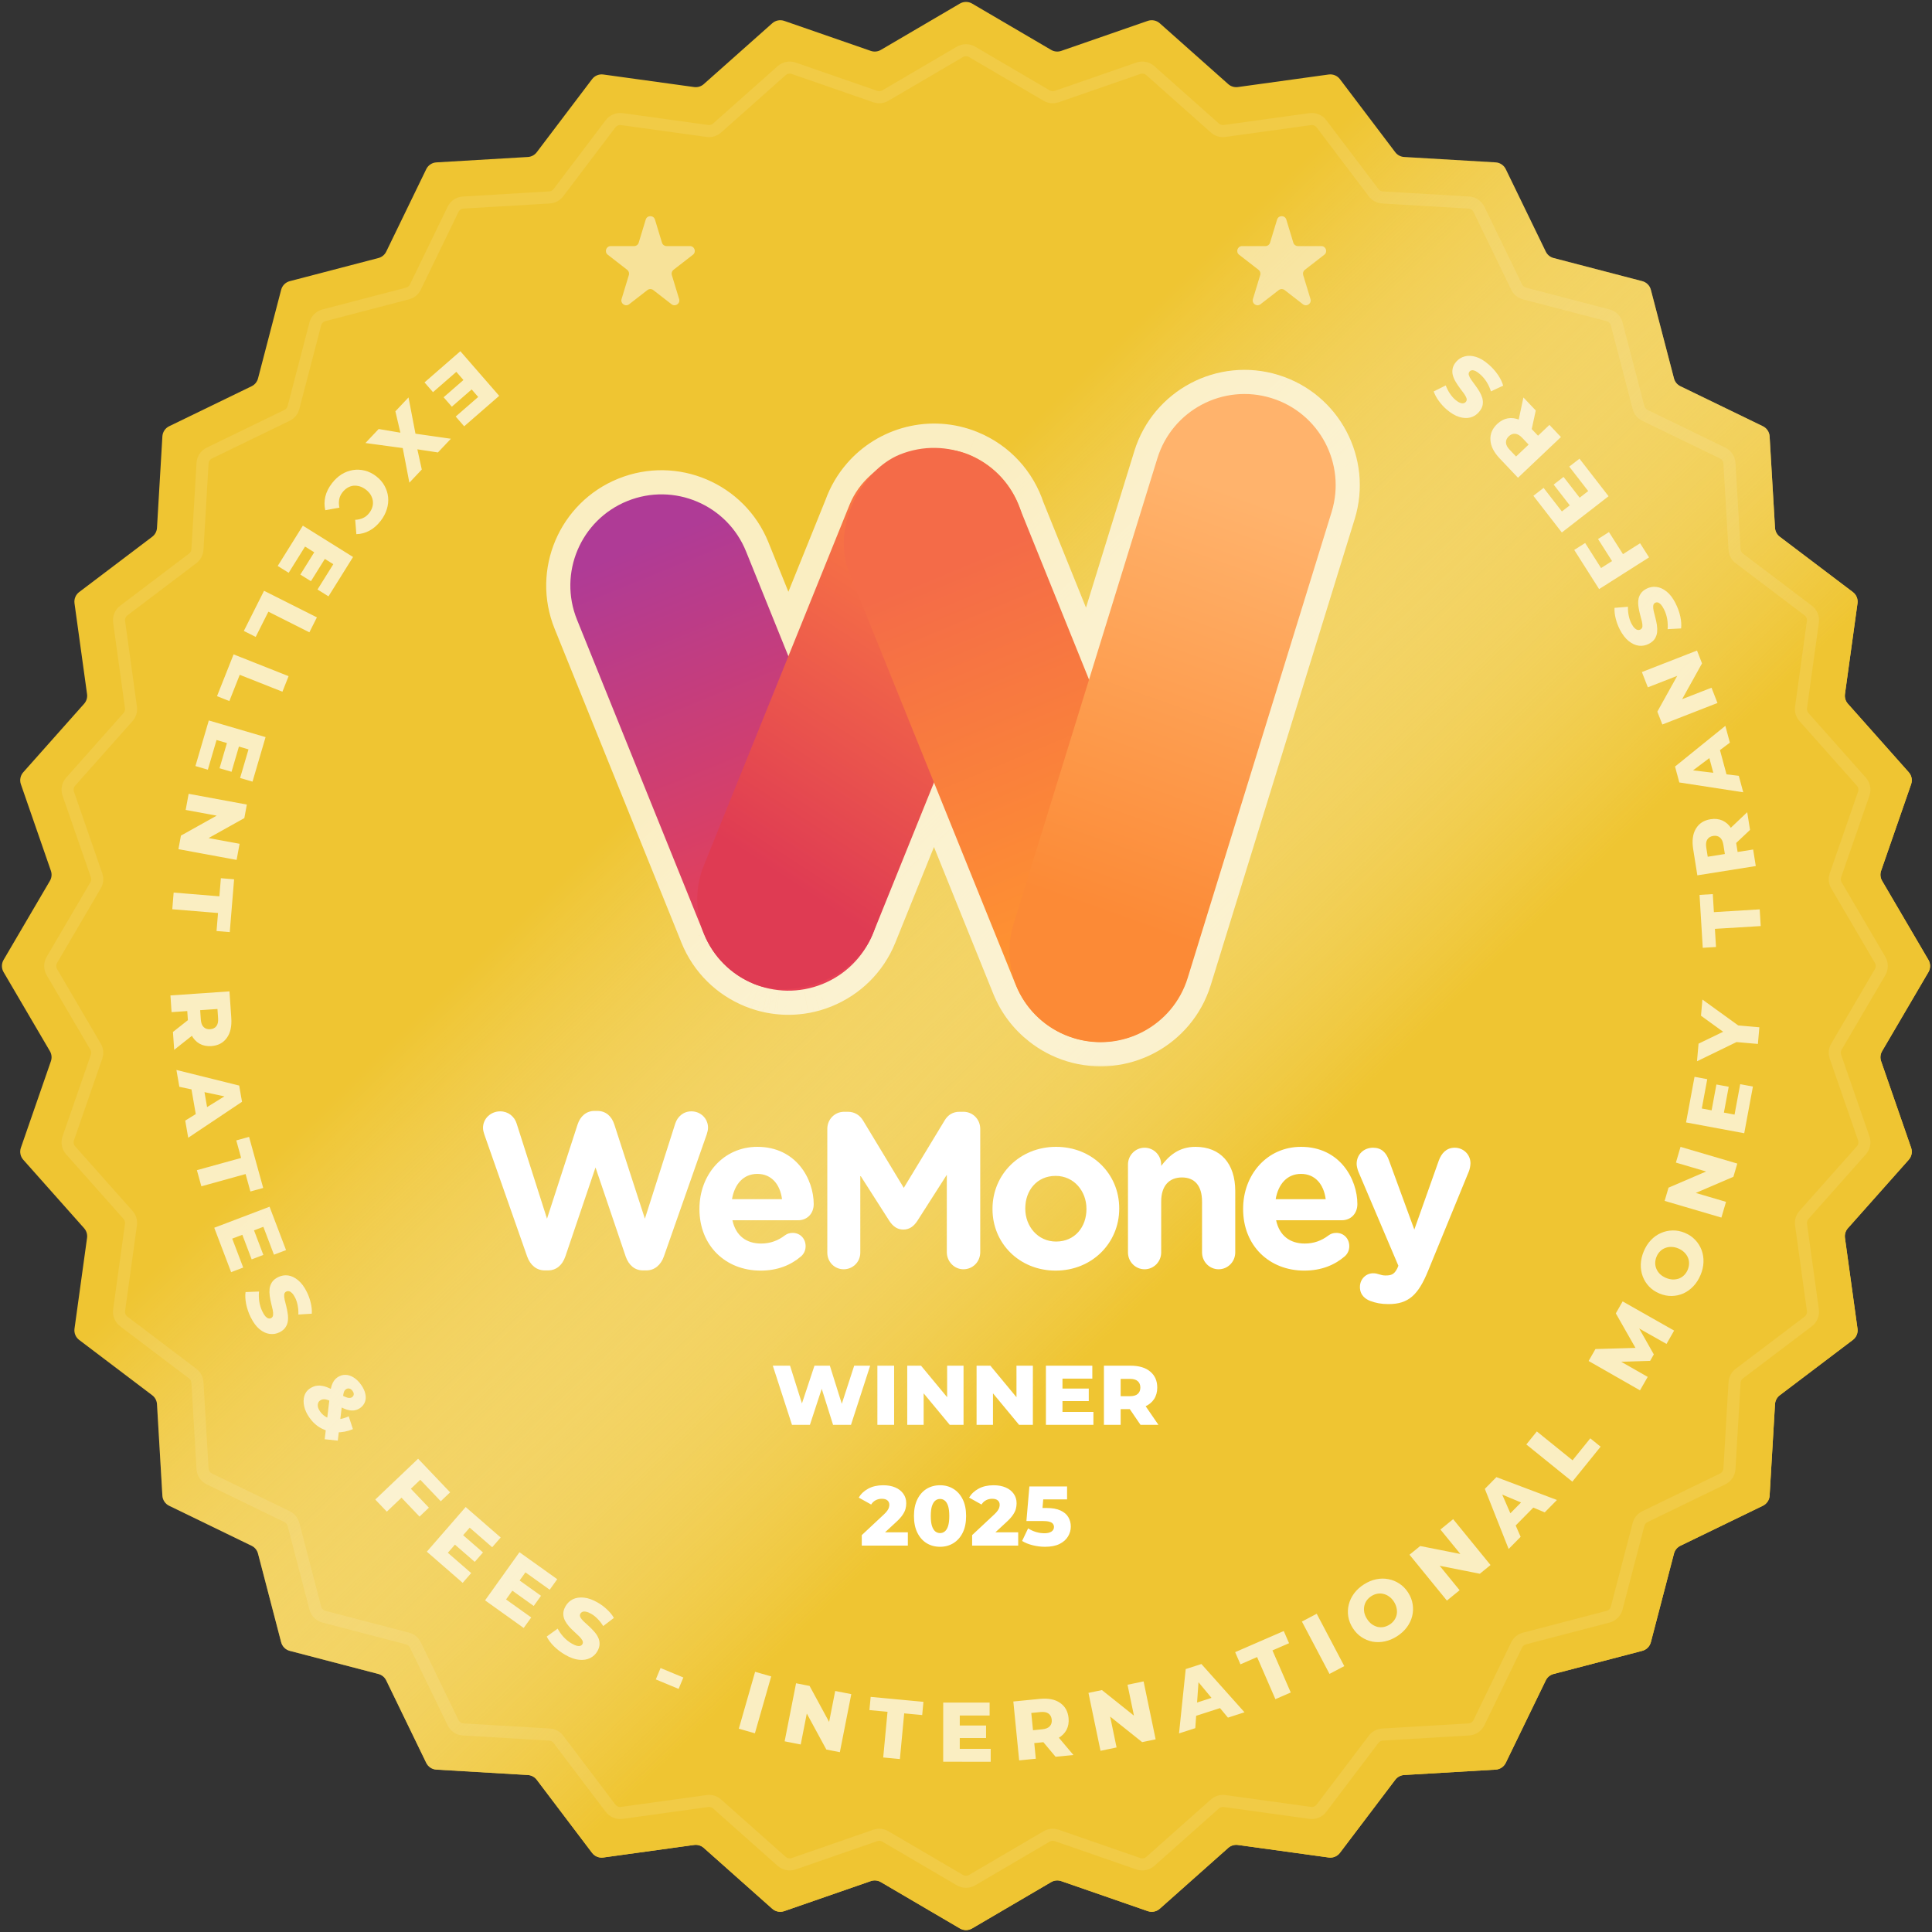 <?xml version="1.0" encoding="UTF-8" standalone="no"?>
<svg
   width="160"
   height="160"
   viewBox="0 0 160 160"
   fill="none"
   version="1.1"
   id="svg26"
   xmlns="http://www.w3.org/2000/svg"
   xmlns:svg="http://www.w3.org/2000/svg">
  <rect x="0" y="0" width="160" height="160" fill="#333333" stroke="none"/>
  <!-- Outer Star -->
  <path
     id="outerstar"
     d="M79.494 0.296C79.807 0.113 80.193 0.113 80.506 0.296L87.052 4.133C87.304 4.281 87.609 4.311 87.885 4.215L95.053 1.729C95.395 1.611 95.775 1.686 96.045 1.926L101.717 6.966C101.936 7.161 102.229 7.249 102.518 7.209L110.034 6.17C110.393 6.12 110.75 6.268 110.968 6.557L115.548 12.606C115.724 12.84 115.994 12.984 116.286 13.001L123.861 13.448C124.222 13.469 124.543 13.684 124.701 14.01L128.013 20.836C128.14 21.1 128.377 21.294 128.66 21.368L136.001 23.284C136.352 23.375 136.625 23.648 136.717 23.999L138.632 31.34C138.706 31.623 138.9 31.86 139.164 31.987L145.99 35.299C146.316 35.457 146.531 35.778 146.552 36.139L146.999 43.714C147.016 44.006 147.16 44.276 147.394 44.452L153.443 49.032C153.732 49.25 153.88 49.607 153.83 49.966L152.791 57.482C152.751 57.772 152.839 58.064 153.034 58.283L158.074 63.955C158.314 64.225 158.389 64.605 158.271 64.947L155.785 72.115C155.689 72.391 155.719 72.696 155.867 72.948L159.704 79.494C159.887 79.807 159.887 80.193 159.704 80.506L155.867 87.052C155.719 87.304 155.689 87.609 155.785 87.885L158.271 95.053C158.389 95.395 158.314 95.775 158.074 96.045L153.034 101.717C152.839 101.936 152.751 102.229 152.791 102.518L153.83 110.034C153.88 110.393 153.732 110.75 153.443 110.968L147.394 115.548C147.16 115.724 147.016 115.994 146.999 116.286L146.552 123.861C146.531 124.222 146.316 124.543 145.99 124.701L139.164 128.013C138.9 128.14 138.706 128.377 138.632 128.66L136.717 136.001C136.625 136.352 136.352 136.625 136.001 136.717L128.66 138.632C128.377 138.706 128.14 138.9 128.013 139.164L124.701 145.99C124.543 146.316 124.222 146.531 123.861 146.552L116.286 146.999C115.994 147.016 115.724 147.16 115.548 147.394L110.968 153.443C110.75 153.732 110.393 153.88 110.034 153.83L102.518 152.791C102.229 152.751 101.936 152.839 101.717 153.034L96.045 158.074C95.775 158.314 95.395 158.389 95.053 158.271L87.885 155.785C87.609 155.689 87.304 155.719 87.052 155.867L80.506 159.704C80.193 159.887 79.807 159.887 79.494 159.704L72.948 155.867C72.696 155.719 72.391 155.689 72.115 155.785L64.947 158.271C64.605 158.389 64.225 158.314 63.955 158.074L58.283 153.034C58.064 152.839 57.772 152.751 57.482 152.791L49.966 153.83C49.607 153.88 49.25 153.732 49.032 153.443L44.452 147.394C44.276 147.16 44.006 147.016 43.714 146.999L36.139 146.552C35.778 146.531 35.457 146.316 35.299 145.99L31.987 139.164C31.86 138.9 31.623 138.706 31.34 138.632L23.999 136.717C23.648 136.625 23.375 136.352 23.284 136.001L21.368 128.66C21.294 128.377 21.1 128.14 20.836 128.013L14.01 124.701C13.684 124.543 13.469 124.222 13.448 123.861L13.001 116.286C12.984 115.994 12.84 115.724 12.606 115.548L6.557 110.968C6.268 110.75 6.12 110.393 6.17 110.034L7.209 102.518C7.249 102.229 7.161 101.936 6.966 101.717L1.926 96.045C1.686 95.775 1.611 95.395 1.729 95.053L4.215 87.885C4.311 87.609 4.281 87.304 4.133 87.052L0.296 80.506C0.113 80.193 0.113 79.807 0.296 79.494L4.133 72.948C4.281 72.696 4.311 72.391 4.215 72.115L1.729 64.947C1.611 64.605 1.686 64.225 1.926 63.955L6.966 58.283C7.161 58.064 7.249 57.772 7.209 57.482L6.17 49.966C6.12 49.607 6.268 49.25 6.557 49.032L12.606 44.452C12.84 44.276 12.984 44.006 13.001 43.714L13.448 36.139C13.469 35.778 13.684 35.457 14.01 35.299L20.836 31.987C21.1 31.86 21.294 31.623 21.368 31.34L23.284 23.999C23.375 23.648 23.648 23.375 23.999 23.284L31.34 21.368C31.623 21.294 31.86 21.1 31.987 20.836L35.299 14.01C35.457 13.684 35.778 13.469 36.139 13.448L43.714 13.001C44.006 12.984 44.276 12.84 44.452 12.606L49.032 6.557C49.25 6.268 49.607 6.12 49.966 6.17L57.482 7.209C57.772 7.249 58.064 7.161 58.283 6.966L63.955 1.926C64.225 1.686 64.605 1.611 64.947 1.729L72.115 4.215C72.391 4.311 72.696 4.281 72.948 4.133L79.494 0.296Z"
     fill="#EFC532" />
  <!-- Star Shimmer -->
  <path
     id="shimmerstar"
     d="M79.494 0.296C79.807 0.113 80.193 0.113 80.506 0.296L87.052 4.133C87.304 4.281 87.609 4.311 87.885 4.215L95.053 1.729C95.395 1.611 95.775 1.686 96.045 1.926L101.717 6.966C101.936 7.161 102.229 7.249 102.518 7.209L110.034 6.17C110.393 6.12 110.75 6.268 110.968 6.557L115.548 12.606C115.724 12.84 115.994 12.984 116.286 13.001L123.861 13.448C124.222 13.469 124.543 13.684 124.701 14.01L128.013 20.836C128.14 21.1 128.377 21.294 128.66 21.368L136.001 23.284C136.352 23.375 136.625 23.648 136.717 23.999L138.632 31.34C138.706 31.623 138.9 31.86 139.164 31.987L145.99 35.299C146.316 35.457 146.531 35.778 146.552 36.139L146.999 43.714C147.016 44.006 147.16 44.276 147.394 44.452L153.443 49.032C153.732 49.25 153.88 49.607 153.83 49.966L152.791 57.482C152.751 57.772 152.839 58.064 153.034 58.283L158.074 63.955C158.314 64.225 158.389 64.605 158.271 64.947L155.785 72.115C155.689 72.391 155.719 72.696 155.867 72.948L159.704 79.494C159.887 79.807 159.887 80.193 159.704 80.506L155.867 87.052C155.719 87.304 155.689 87.609 155.785 87.885L158.271 95.053C158.389 95.395 158.314 95.775 158.074 96.045L153.034 101.717C152.839 101.936 152.751 102.229 152.791 102.518L153.83 110.034C153.88 110.393 153.732 110.75 153.443 110.968L147.394 115.548C147.16 115.724 147.016 115.994 146.999 116.286L146.552 123.861C146.531 124.222 146.316 124.543 145.99 124.701L139.164 128.013C138.9 128.14 138.706 128.377 138.632 128.66L136.717 136.001C136.625 136.352 136.352 136.625 136.001 136.717L128.66 138.632C128.377 138.706 128.14 138.9 128.013 139.164L124.701 145.99C124.543 146.316 124.222 146.531 123.861 146.552L116.286 146.999C115.994 147.016 115.724 147.16 115.548 147.394L110.968 153.443C110.75 153.732 110.393 153.88 110.034 153.83L102.518 152.791C102.229 152.751 101.936 152.839 101.717 153.034L96.045 158.074C95.775 158.314 95.395 158.389 95.053 158.271L87.885 155.785C87.609 155.689 87.304 155.719 87.052 155.867L80.506 159.704C80.193 159.887 79.807 159.887 79.494 159.704L72.948 155.867C72.696 155.719 72.391 155.689 72.115 155.785L64.947 158.271C64.605 158.389 64.225 158.314 63.955 158.074L58.283 153.034C58.064 152.839 57.772 152.751 57.482 152.791L49.966 153.83C49.607 153.88 49.25 153.732 49.032 153.443L44.452 147.394C44.276 147.16 44.006 147.016 43.714 146.999L36.139 146.552C35.778 146.531 35.457 146.316 35.299 145.99L31.987 139.164C31.86 138.9 31.623 138.706 31.34 138.632L23.999 136.717C23.648 136.625 23.375 136.352 23.284 136.001L21.368 128.66C21.294 128.377 21.1 128.14 20.836 128.013L14.01 124.701C13.684 124.543 13.469 124.222 13.448 123.861L13.001 116.286C12.984 115.994 12.84 115.724 12.606 115.548L6.557 110.968C6.268 110.75 6.12 110.393 6.17 110.034L7.209 102.518C7.249 102.229 7.161 101.936 6.966 101.717L1.926 96.045C1.686 95.775 1.611 95.395 1.729 95.053L4.215 87.885C4.311 87.609 4.281 87.304 4.133 87.052L0.296 80.506C0.113 80.193 0.113 79.807 0.296 79.494L4.133 72.948C4.281 72.696 4.311 72.391 4.215 72.115L1.729 64.947C1.611 64.605 1.686 64.225 1.926 63.955L6.966 58.283C7.161 58.064 7.249 57.772 7.209 57.482L6.17 49.966C6.12 49.607 6.268 49.25 6.557 49.032L12.606 44.452C12.84 44.276 12.984 44.006 13.001 43.714L13.448 36.139C13.469 35.778 13.684 35.457 14.01 35.299L20.836 31.987C21.1 31.86 21.294 31.623 21.368 31.34L23.284 23.999C23.375 23.648 23.648 23.375 23.999 23.284L31.34 21.368C31.623 21.294 31.86 21.1 31.987 20.836L35.299 14.01C35.457 13.684 35.778 13.469 36.139 13.448L43.714 13.001C44.006 12.984 44.276 12.84 44.452 12.606L49.032 6.557C49.25 6.268 49.607 6.12 49.966 6.17L57.482 7.209C57.772 7.249 58.064 7.161 58.283 6.966L63.955 1.926C64.225 1.686 64.605 1.611 64.947 1.729L72.115 4.215C72.391 4.311 72.696 4.281 72.948 4.133L79.494 0.296Z"
     fill="url(#shimmer_winner)" />
  <!-- WeMoney W Logo -->
  <g
     id="logo"
     transform="translate(0,4)">
    <g
       opacity="0.7"
       id="g3">
      <mask
         id="path-3-outside-1_1515_74"
         maskUnits="userSpaceOnUse"
         x="44.233"
         y="25.629"
         width="69"
         height="59"
         fill="black">
        <rect
           fill="white"
           x="44.233"
           y="25.629"
           width="69"
           height="59"
           id="rect1" />
        <path
           d="M95.851 33.952C97.081 29.969 101.308 27.736 105.291 28.967C109.275 30.197 111.507 34.424 110.277 38.408L98.362 76.987C97.131 80.971 92.904 83.203 88.92 81.972C88 81.688 87.175 81.242 86.463 80.678C85.455 79.89 84.633 78.837 84.119 77.565L77.348 60.806L72.293 73.32C71.496 75.293 69.959 76.742 68.132 77.484C68.127 77.486 68.122 77.49 68.116 77.492C68.108 77.495 68.099 77.498 68.091 77.501C67.984 77.544 67.876 77.584 67.767 77.622C67.755 77.626 67.743 77.63 67.732 77.635C67.635 77.668 67.537 77.698 67.439 77.727C67.401 77.739 67.363 77.75 67.325 77.76C67.245 77.783 67.163 77.804 67.081 77.824C67.043 77.833 67.006 77.843 66.968 77.851C66.888 77.87 66.809 77.886 66.729 77.902C66.681 77.911 66.634 77.92 66.587 77.928C66.519 77.941 66.45 77.952 66.381 77.962C66.323 77.97 66.265 77.978 66.207 77.985C66.153 77.992 66.099 77.997 66.045 78.003C65.972 78.01 65.899 78.017 65.826 78.022C65.769 78.026 65.712 78.029 65.654 78.032C65.6 78.035 65.546 78.037 65.491 78.039C65.424 78.041 65.357 78.041 65.29 78.041C65.223 78.041 65.156 78.041 65.089 78.039C65.035 78.037 64.98 78.035 64.926 78.032C64.869 78.029 64.811 78.026 64.754 78.022C64.681 78.017 64.608 78.01 64.535 78.003C64.481 77.997 64.427 77.992 64.373 77.985C64.315 77.978 64.257 77.97 64.199 77.962C64.13 77.952 64.062 77.941 63.993 77.928C63.946 77.92 63.899 77.911 63.852 77.902C63.772 77.886 63.692 77.87 63.612 77.851C63.575 77.843 63.537 77.833 63.499 77.824C63.417 77.804 63.336 77.783 63.255 77.76C63.217 77.75 63.18 77.739 63.142 77.727C63.046 77.699 62.951 77.669 62.857 77.636C62.84 77.631 62.824 77.626 62.808 77.62C62.703 77.584 62.6 77.545 62.497 77.504C62.487 77.499 62.476 77.496 62.465 77.492C62.458 77.489 62.451 77.486 62.445 77.483C60.62 76.741 59.086 75.291 58.289 73.32L47.784 47.321C46.222 43.455 48.09 39.055 51.956 37.493C55.822 35.931 60.222 37.799 61.784 41.665L65.29 50.343L70.244 38.082C70.559 37.211 71.032 36.4 71.645 35.693C73.698 33.315 77.111 32.386 80.187 33.629C82.335 34.497 83.865 36.242 84.533 38.285L90.189 52.282L95.851 33.952Z"
           id="path1" />
      </mask>
      <path
         d="M95.851,33.953 l-5.662 18.328-5.658-14.006c-.67-2.038-2.199-3.78-4.344-4.646-3.076-1.242-6.488-.314-8.542 2.064-.617.712-1.094 1.531-1.408 2.41l-4.946 12.241-3.506-8.68c-1.562-3.866-5.962-5.734-9.828-4.172-3.866 1.562-5.734 5.962-4.172 9.828l10.505 25.999c.693 1.716 1.947 3.037 3.464 3.84.014.007.029.015.043.022.097.051.194.099.293.145.02.009.04.018.059.027.097.044.196.086.295.127.007.003.014.007.021.01.011.004.023.008.034.013.096.038.193.075.291.109.03.011.061.021.091.031.088.03.177.058.267.084.03.009.061.018.091.026.093.026.186.05.28.073.028.007.057.014.085.021.081.019.163.036.245.052.05.01.099.02.148.028.068.012.135.022.203.032.057.008.114.016.171.023.062.008.123.015.185.021.059.006.118.011.177.016.064.005.128.009.192.012.061.003.122.005.184.007.06.002.12.002.181.002.061 0 .121-.001.182-.002.061-.001.122-.004.183-.007.064-.003.127-.007.19-.012.061-.005.123-.011.185-.017.059-.006.119-.012.178-.02.058-.007.116-.015.174-.023.069-.01.138-.021.206-.033.048-.008.096-.017.144-.026.081-.016.161-.033.241-.052.032-.007.063-.015.095-.022.093-.022.185-.046.276-.072.03-.009.06-.017.091-.026.089-.026.178-.054.267-.084.03-.01.061-.021.091-.031.098-.034.195-.071.291-.109.011-.005.024-.008.035-.013.007-.003.013-.007.021-.01.099-.04.198-.082.295-.127.02-.009.039-.018.059-.027 1.668-.78 3.058-2.166 3.802-4.008l5.055-12.513 6.771 16.759c.509 1.259 1.32 2.304 2.314 3.09.719.575 1.554 1.028 2.486 1.317 3.984 1.23 8.211-1.002 9.441-4.985l11.916-38.579c1.23-3.983-1.002-8.21-4.985-9.44-3.984-1.23-8.211 1.002-9.441 4.985z"
         fill="url(#logo_paint_1)"
         id="path2" />
      <path
         d="M90.189 52.282l-1.911-.59 5.662-18.33 1.911.59 1.911.59-5.662 18.33-1.911-.59zm-5.655-13.997 1.854-.749 5.655 13.997-1.854.749-1.854.749-5.655-13.997 1.854-.749zm-4.347-4.656.749-1.854c2.72 1.099 4.655 3.311 5.498 5.889l-1.901.622-1.901.622c-.493-1.507-1.617-2.786-3.195-3.424l.749-1.854zm-8.542 2.064-1.514-1.307c2.596-3.006 6.911-4.185 10.805-2.612l-.749 1.854-.749 1.854c-2.257-.912-4.767-.233-6.279 1.517l-1.514-1.307zm-1.4 2.389-1.881-.679c.397-1.1.996-2.126 1.77-3.019l1.511 1.31 1.511 1.31c-.45.519-.799 1.116-1.03 1.758l-1.881-.679zm-4.954 12.262-1.854-.749 4.954-12.262 1.854.749 1.854.749-4.954 12.262-1.854-.749zm-3.506-8.679 1.854-.749 3.506 8.679-1.854.749-1.854.749-3.506-8.679 1.854-.749zm-9.828-4.172-.749-1.854c4.89-1.976 10.456.387 12.432 5.277l-1.854.749-1.854.749c-1.148-2.842-4.383-4.215-7.224-3.067l-.749-1.854zm-4.172 9.828-1.854.749c-1.976-4.89.387-10.456 5.277-12.432l.749 1.854.749 1.854c-2.842 1.148-4.215 4.383-3.067 7.225l-1.854.749zm10.505 25.999-1.854.749-10.505-25.999 1.854-.749 1.854-.749 10.505 25.999-1.854.749zm4.155 4.163-.754 1.853c-2.304-.938-4.248-2.773-5.256-5.266l1.854-.749 1.854-.749c.585 1.448 1.709 2.512 3.055 3.06l-.754 1.853zm.021.009-.749 1.854c-.02-.008-.036-.015-.047-.02-.005-.002-.01-.004-.013-.006-.003-.001-.006-.003-.006-.003-.001-.001-.001-0.0 0 0 .001 0.0.003.002.007.003.006.003.018.008.034.014l.754-1.852.754-1.852c.019.008.035.014.044.018.005.002.009.004.012.005.003.001.005.002.005.002.001 0 0 0-.001-.001-.001-.001-.004-.002-.008-.003-.007-.003-.02-.009-.037-.015l-.749 1.854zm.032.012-.741 1.858c.027.011.048.018.059.022.006.002.01.004.012.004.002.001.003.001.001 0-.001-0-.006-.002-.011-.004-.005-.002-.013-.005-.023-.008-.018-.007-.046-.017-.079-.03l.749-1.854.749-1.854c-.028-.011-.05-.02-.063-.024-.007-.002-.012-.004-.014-.005-.003-.001-.004-.002-.003-.001 0.0 0.0.004.002.009.003.005.002.012.004.02.007.017.006.043.016.075.028l-.741 1.858zm.31.116-.658 1.889c-.135-.047-.266-.097-.392-.147l.74-1.858.74-1.858c.079.032.155.06.229.086l-.658 1.889zm.049.017-.647 1.892c-.003-.001-.004-.001-.016-.005-.009-.003-.026-.009-.045-.016l.66-1.888.66-1.888c-.003-.001-.004-.001.003.001.002.001.003.001.005.002.002.001.005.002.007.002.005.002.012.004.02.007l-.647 1.892zm.285.091-.57 1.917c-.119-.035-.239-.074-.36-.115l.645-1.893.645-1.893c.068.023.138.045.21.067l-.57 1.917zm.113.033-.542 1.925c-.056-.016-.109-.032-.143-.042l.572-1.916.572-1.916c.041.012.063.019.083.025l-.542 1.925zm.244.064-.476 1.943c-.093-.023-.198-.049-.309-.08l.54-1.926.54-1.926c.051.014.109.029.18.046l-.476 1.943zm.113.027-.448 1.949c-.057-.013-.113-.027-.143-.035l.478-1.942.478-1.942c.045.011.064.016.083.02l-.448 1.949zm.239.051-.383 1.963c-.103-.02-.204-.042-.302-.064l.446-1.95.446-1.95c.06.014.119.026.176.037l-.383 1.963zm.142.026-.346 1.97c-.062-.011-.122-.022-.179-.033l.384-1.963.384-1.963c.037.007.071.014.104.019l-.346 1.97zm.206.033-.29 1.979c-.088-.013-.175-.027-.261-.042l.345-1.97.345-1.97c.051.009.102.017.151.024l-.29 1.979zm.174.023-.245 1.985c-.072-.009-.145-.019-.22-.03l.291-1.979.291-1.979c.041.006.083.012.128.017l-.245 1.985zm.162.018-.201 1.99c-.051-.005-.126-.013-.205-.022l.244-1.985.244-1.985c.029.004.061.007.119.013l-.201 1.99zm.219.02-.143 1.995c-.102-.007-.197-.016-.277-.025l.202-1.99.202-1.99c.066.007.116.011.16.015l-.143 1.995zm.172.01-.097 1.998c-.056-.003-.135-.007-.218-.013l.143-1.995.143-1.995c.032.002.068.004.126.007l-.097 1.998zm.163.007-.054 1.999c-.081-.002-.159-.006-.207-.008l.097-1.998.097-1.998c.061.003.091.004.119.005l-.054 1.999zm.201.002-0 2c-.067 0-.158-0-.255-.003l.054-1.999.054-1.999c.037.001.08.001.147.001l-0 2zm.201-.002.054 1.999c-.097.003-.188.003-.255.003l0-2v-2c.067 0 .11-0.0.147-.001l.054 1.999zm.163-.007.097 1.998c-.047.002-.126.006-.207.008l-.053-1.999-.053-1.999c.028-.001.058-.002.119-.005l.097 1.998zm.172-.01.143 1.995c-.083.006-.161.01-.218.013l-.097-1.998-.097-1.998c.058-.003.094-.005.126-.007l.143 1.995zm.219-.02.201 1.99c-.079.008-.175.017-.277.025l-.143-1.995-.143-1.995c.044-.003.094-.008.16-.015l.201 1.99zm.162-.018.244 1.985c-.079.01-.154.017-.205.022l-.201-1.99-.201-1.99c.057-.006.09-.009.119-.013l.244 1.985zm.174-.023.291 1.979c-.075.011-.148.021-.22.03l-.245-1.985-.245-1.985c.044-.005.086-.011.128-.017l.291 1.979zm.206-.033.345 1.97c-.085.015-.172.029-.261.042l-.29-1.979-.29-1.979c.049-.007.1-.015.151-.024l.345 1.97zm.142-.026.384 1.963c-.057.011-.117.022-.179.033l-.346-1.97-.346-1.97c.032-.006.067-.012.104-.019l.384 1.963zm.239-.051.446 1.95c-.098.022-.199.044-.303.064l-.382-1.963-.382-1.963c.056-.011.115-.023.176-.037l.446 1.95zm.113-.027.477 1.942c-.029.007-.086.021-.143.035l-.447-1.949-.447-1.949c.019-.004.037-.009.083-.02l.477 1.942zm.244-.064.54 1.926c-.11.031-.215.058-.309.08l-.475-1.943-.476-1.943c.07-.017.128-.032.18-.047l.54 1.926zm.113-.033.572 1.917c-.034.01-.087.026-.143.042l-.542-1.925-.542-1.925c.02-.006.041-.012.083-.025l.572 1.916zm.293-.093.647 1.892c-.131.045-.257.084-.37.117l-.57-1.917-.57-1.917c.083-.025.153-.047.216-.068l.647 1.893zm.035-.013.658 1.889c.009-.003.015-.005.018-.006.002-.001.003-.001-.001.001-.003.001-.011.004-.021.007-.01.004-.024.009-.04.014l-.649-1.892-.649-1.892c-.011.004-.018.006-.022.008-.004.001-.006.002-.003.001.001-0.0.003-.001.006-.002.003-.001.006-.002.01-.004.008-.003.021-.007.035-.013l.658 1.889zm.324-.121.742 1.857c-.134.054-.271.105-.41.153l-.656-1.889-.656-1.889c.079-.028.159-.057.239-.089l.742 1.857zm.025-.009.749 1.854c-.047.019-.086.033-.111.041-.013.004-.023.008-.03.01-.006.002-.012.004-.013.004-.002.001.001-0.0.005-.002.004-.001.012-.004.022-.007.019-.007.053-.018.095-.035l-.743-1.857-.743-1.857c.023-.009.044-.017.062-.024.018-.006.033-.012.045-.016s.022-.007.029-.009c.003-.001.006-.002.008-.003.002-.001.003-.001.003-.001.002-0-.002.001-.006.002-.005.002-.013.004-.024.008-.011.004-.025.009-.041.015-.016.006-.036.013-.058.022l.749 1.854zm.016-.008.753 1.853c.036-.015.067-.029.093-.041.025-.012.047-.022.062-.031.016-.008.028-.015.035-.018.004-.002.006-.004.008-.004.001-.001.003-.001.002-.001-0.0 0-.002.001-.004.002-.002.001-.006.003-.011.006-.009.005-.023.012-.04.021-.018.009-.04.02-.067.033-.027.013-.06.027-.098.043l-.749-1.854-.749-1.854c-.036.015-.068.029-.094.041-.026.012-.047.023-.064.031-.016.008-.029.015-.036.019-.004.002-.007.004-.009.005-.002.001-.003.002-.002.001 0 0 .001-0.0.001-.001.001-0.0.002-.001.003-.001.002-.001.006-.003.01-.005.008-.004.022-.012.039-.021.017-.009.04-.02.066-.033.027-.013.059-.027.097-.042l.753 1.853zm4.161-4.164 1.854.749c-1.009 2.497-2.958 4.332-5.263 5.268l-.753-1.853-.753-1.853c1.348-.548 2.474-1.612 3.059-3.06l1.854.749zm5.055-12.514 1.854.749-5.055 12.514-1.854-.749-1.854-.749 5.055-12.514 1.854.749zm6.771 16.759-1.854.749-6.771-16.759 1.854-.749 1.854-.749 6.771 16.759-1.854.749zm2.344 3.113-1.232 1.575c-1.274-.997-2.317-2.332-2.966-3.939l1.854-.749 1.854-.749c.378.935.981 1.708 1.722 2.287l-1.232 1.575zm2.457 1.294-.59 1.911c-1.164-.359-2.208-.924-3.108-1.637l1.242-1.568 1.242-1.568c.524.415 1.129.742 1.806.951l-.59 1.911zm9.441-4.985 1.91.59c-1.556 5.039-6.903 7.862-11.942 6.306l.59-1.911.59-1.911c2.928.904 6.036-.736 6.94-3.665l1.911.59zm11.915-38.579 1.911.59-11.916 38.579-1.91-.59-1.911-.59 11.915-38.579 1.911.59zm-4.986-9.441.59-1.911c5.04 1.556 7.863 6.903 6.307 11.943l-1.911-.59-1.911-.59c.904-2.928-.737-6.036-3.665-6.94l.59-1.911zm-9.44 4.985-1.911-.59c1.557-5.038 6.902-7.862 11.941-6.306l-.59 1.911-.59 1.911c-2.928-.904-6.035.737-6.939 3.665l-1.911-.59zm-5.662 18.33 1.911.59-1.659 5.372-2.106-5.213 1.854-.749zm-5.655-13.997-1.854.749-.025-.063-.021-.065 1.901-.622zm-4.347-4.656.749-1.854-.749 1.854zm-8.542 2.064 1.514 1.307-.003.003-1.511-1.31zm-1.4 2.389 1.881.679-.013.035-.014.035-1.854-.749zm-4.954 12.262 1.854.749-1.855 4.59-1.854-4.59 1.854-.749zm-3.506-8.679 1.854-.749v0l-1.854.749zm-9.828-4.172-.749-1.854.749 1.854zm-4.172 9.828-1.854.749h-0l1.854-.749zm10.505 25.999-1.854.749 1.854-.749zm4.155 4.163.754-1.853.001 0-.754 1.852zm.021.009-.749 1.854.749-1.854zm.032.012-.74 1.858-.001-0.0.741-1.858zm.31.116.658-1.889.002.001-.66 1.888zm.049.017-.645 1.893-.002-.001.647-1.892zm.285.091.57-1.917.002.001-.572 1.916zm.113.033-.54 1.926-.002-.001.542-1.925zm.244.064.476-1.943.002.001-.478 1.942zm.113.027-.446 1.95-.002-0.0.448-1.949zm.239.051.383-1.963.002 0-.384 1.963zm.142.026-.345 1.97-.001-0.0.346-1.97zm.206.033.29-1.979.001 0-.291 1.979zm.174.023-.244 1.985-.001-0.0.245-1.985zm.162.018.201-1.99h0l-.202 1.99zm.219.02-.143 1.995h-0l.143-1.995zm.172.01-.097 1.998.097-1.998zm.163.007.054-1.999h0l-.054 1.999zm.201.002-0 2h-0l0-2zm.201-.002-.054-1.999h0l.053 1.999zm.163-.007.097 1.998h-0l-.097-1.998zm.172-.01.143 1.995-0.0 0-.143-1.995zm.219-.02-.201-1.99h0l.201 1.99zm.162-.018.245 1.985-.001 0-.244-1.985zm.174-.023-.291-1.979.001-0.0.29 1.979zm.206-.033.346 1.97-.001 0-.345-1.97zm.142-.026-.384-1.963.002-0.0.382 1.963zm.239-.051.447 1.949-.002 0-.446-1.95zm.113-.027-.477-1.942.002-0.0.476 1.943zm.244-.064.542 1.925-.002.001-.54-1.926zm.113-.033-.572-1.916.002-.001.57 1.917zm.293-.093.649 1.892-.002.001-.647-1.892zm.035-.013-.658-1.889.002-.001.656 1.889zm.324-.121.743 1.857-.001 0-.742-1.857zm.025-.009.749 1.854h-0l-.749-1.854zm.016-.008-.753-1.853.001-0.0.753 1.853zm4.161-4.164 1.854.749v0l-1.854-.749zm5.055-12.514-1.854-.749 1.854-4.59 1.855 4.59-1.854.749zm6.771 16.759 1.854-.749-1.854.749zm2.344 3.113 1.232-1.575.009.007-1.242 1.568zm2.457 1.294-.59 1.911.59-1.911zm9.441-4.985 1.91.59-1.91-.59zm11.915-38.579-1.911-.59 1.911.59zm-4.986-9.441.59-1.911v0l-.59 1.911zm-9.44 4.985-1.911-.59v-0l1.911.59z"
         fill="white"
         mask="url(#path-3-outside-1_1515_74)"
         id="path3" />
    </g>
    <g
       clip-path="url(#clip0_1515_74)"
       id="g5">
      <path
         d="M68.117 77.492C64.251 79.054 59.851 77.186 58.289 73.32L47.785 47.321C46.223 43.455 48.09 39.055 51.956 37.493V37.493C55.822 35.931 60.222 37.799 61.784 41.665L72.288 67.664C73.85 71.53 71.983 75.93 68.117 77.492V77.492Z"
         fill="url(#logo_paint_2)"
         id="path4" />
      <rect
         x="87.187"
         y="36.456"
         width="47.308"
         height="15.099"
         rx="7.549"
         transform="rotate(112 87.187 36.456)"
         fill="url(#logo_paint_3)"
         id="rect4" />
      <rect
         x="86.948"
         y="84.565"
         width="51.87"
         height="15.099"
         rx="7.549"
         transform="rotate(-112 86.948 84.565)"
         fill="url(#logo_paint_4)"
         id="rect5" />
      <path
         d="M105.292 28.967C109.275 30.198 111.507 34.424 110.277 38.408L98.361 76.987C97.131 80.971 92.904 83.203 88.92 81.972V81.972C84.936 80.742 82.704 76.515 83.935 72.531L95.85 33.952C97.081 29.969 101.308 27.737 105.292 28.967V28.967Z"
         fill="url(#logo_paint_5)"
         id="path5" />
    </g>
  </g>
  <!-- WeMoney Text -->
  <path
     d="M43.655 104.051C43.908 104.767 44.433 105.208 45.102 105.208H45.392C46.061 105.208 46.568 104.785 46.821 104.051L49.318 96.684L51.815 104.051C52.068 104.785 52.575 105.208 53.244 105.208H53.533C54.203 105.208 54.727 104.767 54.981 104.051L58.527 93.947C58.581 93.782 58.636 93.561 58.636 93.396C58.636 92.625 58.02 92.037 57.261 92.037C56.573 92.037 56.102 92.496 55.922 93.047L53.407 100.928L50.874 93.121C50.657 92.441 50.168 92 49.462 92H49.245C48.54 92 48.051 92.459 47.834 93.121L45.301 100.928L42.786 93.047C42.605 92.459 42.081 92.037 41.429 92.037C40.651 92.037 40 92.625 40 93.415C40 93.58 40.054 93.782 40.109 93.947L43.655 104.051Z"
     fill="white"
     id="path6" />
  <path
     d="M60.621 99.311C60.838 98.044 61.58 97.217 62.72 97.217C63.878 97.217 64.601 98.062 64.764 99.311H60.621ZM66.356 104.032C66.555 103.848 66.718 103.573 66.718 103.206C66.718 102.581 66.266 102.103 65.651 102.103C65.361 102.103 65.18 102.177 64.981 102.324C64.42 102.746 63.787 102.985 63.027 102.985C61.797 102.985 60.928 102.324 60.657 101.056H66.103C66.827 101.056 67.388 100.524 67.388 99.715C67.388 97.676 65.958 94.976 62.72 94.976C59.897 94.976 57.925 97.29 57.925 100.101V100.138C57.925 103.15 60.078 105.226 62.991 105.226C64.402 105.226 65.506 104.767 66.356 104.032Z"
     fill="white"
     id="path7" />
  <path
     d="M68.514 103.738C68.514 104.51 69.112 105.116 69.871 105.116C70.631 105.116 71.246 104.51 71.246 103.738V97.346L73.653 101.111C73.942 101.552 74.304 101.828 74.811 101.828C75.317 101.828 75.679 101.552 75.969 101.111L78.411 97.29V103.701C78.411 104.473 79.026 105.116 79.786 105.116C80.564 105.116 81.179 104.491 81.179 103.701V93.488C81.179 92.698 80.564 92.073 79.786 92.073H79.479C78.918 92.073 78.52 92.312 78.23 92.79L74.847 98.374L71.482 92.808C71.228 92.386 70.812 92.073 70.215 92.073H69.908C69.13 92.073 68.514 92.698 68.514 93.488V103.738Z"
     fill="white"
     id="path8" />
  <path
     d="M87.424 105.226C90.446 105.226 92.689 102.93 92.689 100.101V100.064C92.689 97.235 90.464 94.976 87.46 94.976C84.439 94.976 82.195 97.272 82.195 100.101V100.138C82.195 102.967 84.421 105.226 87.424 105.226ZM87.46 102.82C85.941 102.82 84.909 101.552 84.909 100.101V100.064C84.909 98.613 85.85 97.382 87.424 97.382C88.944 97.382 89.975 98.65 89.975 100.101V100.138C89.975 101.589 89.035 102.82 87.46 102.82Z"
     fill="white"
     id="path9" />
  <path
     d="M93.414 103.72C93.414 104.491 94.029 105.116 94.789 105.116C95.549 105.116 96.164 104.491 96.164 103.72V99.513C96.164 98.191 96.834 97.511 97.883 97.511C98.932 97.511 99.548 98.191 99.548 99.513V103.72C99.548 104.491 100.163 105.116 100.923 105.116C101.683 105.116 102.298 104.491 102.298 103.72V98.632C102.298 96.372 101.085 94.976 99.005 94.976C97.612 94.976 96.797 95.729 96.164 96.556V96.445C96.164 95.674 95.549 95.049 94.789 95.049C94.029 95.049 93.414 95.674 93.414 96.445V103.72Z"
     fill="white"
     id="path10" />
  <path
     d="M105.646 99.311C105.863 98.044 106.605 97.217 107.744 97.217C108.902 97.217 109.626 98.062 109.789 99.311H105.646ZM111.381 104.032C111.58 103.848 111.743 103.573 111.743 103.206C111.743 102.581 111.291 102.103 110.675 102.103C110.386 102.103 110.205 102.177 110.006 102.324C109.445 102.746 108.812 102.985 108.052 102.985C106.822 102.985 105.953 102.324 105.682 101.056H111.128C111.852 101.056 112.412 100.524 112.412 99.715C112.412 97.676 110.983 94.976 107.744 94.976C104.922 94.976 102.95 97.29 102.95 100.101V100.138C102.95 103.15 105.103 105.226 108.016 105.226C109.427 105.226 110.531 104.767 111.381 104.032Z"
     fill="white"
     id="path11" />
  <path
     d="M114.993 108C116.639 108 117.454 107.247 118.268 105.245L121.651 96.997C121.705 96.868 121.778 96.556 121.778 96.335C121.778 95.6 121.181 95.049 120.475 95.049C119.769 95.049 119.371 95.527 119.154 96.115L117.128 101.828L115.029 96.096C114.794 95.435 114.396 95.049 113.708 95.049C112.949 95.049 112.351 95.6 112.351 96.39C112.351 96.574 112.424 96.85 112.496 97.033L115.807 104.822L115.717 105.042C115.463 105.538 115.228 105.63 114.74 105.63C114.541 105.63 114.396 105.594 114.161 105.52C114.052 105.483 113.926 105.447 113.708 105.447C113.148 105.447 112.623 105.906 112.623 106.586C112.623 107.265 113.093 107.596 113.491 107.743C113.944 107.908 114.378 108 114.993 108Z"
     fill="white"
     id="path12" />
  <!-- Outer Star Ring -->
  <path
     opacity="0.1"
     d="M79.494 4.296C79.807 4.113 80.193 4.113 80.506 4.296L86.679 7.915C86.931 8.062 87.236 8.092 87.512 7.997L94.273 5.652C94.615 5.534 94.994 5.609 95.265 5.85L100.614 10.603C100.833 10.797 101.125 10.886 101.415 10.846L108.503 9.865C108.862 9.816 109.219 9.964 109.438 10.252L113.757 15.958C113.933 16.191 114.203 16.335 114.495 16.352L121.638 16.774C122 16.795 122.321 17.01 122.479 17.336L125.602 23.774C125.73 24.037 125.966 24.231 126.249 24.305L133.173 26.112C133.523 26.203 133.797 26.477 133.888 26.827L135.695 33.751C135.769 34.034 135.963 34.27 136.226 34.398L142.664 37.521C142.99 37.679 143.205 38 143.226 38.362L143.648 45.505C143.665 45.797 143.809 46.067 144.042 46.243L149.748 50.562C150.036 50.781 150.184 51.138 150.135 51.497L149.154 58.585C149.114 58.875 149.203 59.167 149.397 59.386L154.15 64.735C154.391 65.006 154.466 65.385 154.348 65.727L152.003 72.488C151.908 72.764 151.938 73.069 152.085 73.321L155.704 79.494C155.887 79.807 155.887 80.193 155.704 80.506L152.085 86.679C151.938 86.931 151.908 87.236 152.003 87.512L154.348 94.273C154.466 94.615 154.391 94.994 154.15 95.265L149.397 100.614C149.203 100.833 149.114 101.125 149.154 101.415L150.135 108.503C150.184 108.862 150.036 109.219 149.748 109.438L144.042 113.757C143.809 113.933 143.665 114.203 143.648 114.495L143.226 121.638C143.205 122 142.99 122.321 142.664 122.479L136.226 125.602C135.963 125.73 135.769 125.966 135.695 126.249L133.888 133.173C133.797 133.523 133.523 133.797 133.173 133.888L126.249 135.695C125.966 135.769 125.73 135.963 125.602 136.226L122.479 142.664C122.321 142.99 122 143.205 121.638 143.226L114.495 143.648C114.203 143.665 113.933 143.809 113.757 144.042L109.438 149.748C109.219 150.036 108.862 150.184 108.503 150.135L101.415 149.154C101.125 149.114 100.833 149.203 100.614 149.397L95.265 154.15C94.994 154.391 94.615 154.466 94.273 154.348L87.512 152.003C87.236 151.908 86.931 151.938 86.679 152.085L80.506 155.704C80.193 155.887 79.807 155.887 79.494 155.704L73.321 152.085C73.069 151.938 72.764 151.908 72.488 152.003L65.727 154.348C65.385 154.466 65.006 154.391 64.735 154.15L59.386 149.397C59.167 149.203 58.875 149.114 58.585 149.154L51.497 150.135C51.138 150.184 50.781 150.036 50.562 149.748L46.243 144.042C46.067 143.809 45.797 143.665 45.505 143.648L38.362 143.226C38 143.205 37.679 142.99 37.521 142.664L34.398 136.226C34.27 135.963 34.034 135.769 33.751 135.695L26.827 133.888C26.477 133.797 26.203 133.523 26.112 133.173L24.305 126.249C24.231 125.966 24.037 125.73 23.774 125.602L17.336 122.479C17.01 122.321 16.795 122 16.774 121.638L16.352 114.495C16.335 114.203 16.191 113.933 15.958 113.757L10.252 109.438C9.964 109.219 9.816 108.862 9.865 108.503L10.846 101.415C10.886 101.125 10.797 100.833 10.603 100.614L5.85 95.265C5.609 94.994 5.534 94.615 5.652 94.273L7.997 87.512C8.092 87.236 8.062 86.931 7.915 86.679L4.296 80.506C4.113 80.193 4.113 79.807 4.296 79.494L7.915 73.321C8.062 73.069 8.092 72.764 7.997 72.488L5.652 65.727C5.534 65.385 5.609 65.006 5.85 64.735L10.603 59.386C10.797 59.167 10.886 58.875 10.846 58.585L9.865 51.497C9.816 51.138 9.964 50.781 10.252 50.562L15.958 46.243C16.191 46.067 16.335 45.797 16.352 45.505L16.774 38.362C16.795 38 17.01 37.679 17.336 37.521L23.774 34.398C24.037 34.27 24.231 34.034 24.305 33.751L26.112 26.827C26.203 26.477 26.477 26.203 26.827 26.112L33.751 24.305C34.034 24.231 34.27 24.037 34.398 23.774L37.521 17.336C37.679 17.01 38 16.795 38.362 16.774L45.505 16.352C45.797 16.335 46.067 16.191 46.243 15.958L50.562 10.252C50.781 9.964 51.138 9.816 51.497 9.865L58.585 10.846C58.875 10.886 59.167 10.797 59.386 10.603L64.735 5.85C65.006 5.609 65.385 5.534 65.727 5.652L72.488 7.997C72.764 8.092 73.069 8.062 73.321 7.915L79.494 4.296Z"
     stroke="white"
     id="path13" />
  <!-- Winner Text -->
  <path
     d="m 65.589,118 -1.589,-4.9 h 1.428 l 1.337,4.242 h -0.721 l 1.407,-4.242 h 1.274 l 1.33,4.242 h -0.693 l 1.379,-4.242 h 1.323 l -1.589,4.9 h -1.484 l -1.134,-3.605 h 0.399 l -1.183,3.605 z m 7.072,0 v -4.9 h 1.386 v 4.9 z m 2.473,0 v -4.9 h 1.141 l 2.702,3.262 h -0.539 V 113.1 h 1.358 v 4.9 h -1.141 l -2.702,-3.262 h 0.539 V 118 Z m 5.742,0 v -4.9 h 1.141 l 2.702,3.262 h -0.539 V 113.1 h 1.358 v 4.9 h -1.141 l -2.702,-3.262 h 0.539 V 118 Z m 5.742,0 v -4.9 h 3.843 v 1.071 H 87.99 v 2.758 h 2.562 V 118 Z m 1.274,-1.967 v -1.036 h 2.275 v 1.036 z M 91.422,118 v -4.9 h 2.191 q 1.071,0 1.645,0.49 0.581,0.483 0.581,1.323 0,0.553 -0.266,0.959 -0.266,0.399 -0.756,0.616 -0.483,0.21 -1.155,0.21 h -1.47 l 0.616,-0.581 V 118 Z m 3.031,0 -1.218,-1.785 h 1.477 l 1.225,1.785 z m -1.645,-1.736 -0.616,-0.637 h 1.386 q 0.434,0 0.644,-0.189 0.217,-0.189 0.217,-0.525 0,-0.343 -0.217,-0.532 -0.21,-0.189 -0.644,-0.189 h -1.386 l 0.616,-0.637 z"
     id="type"
     style="font-weight:800;font-size:7px;font-family:Montserrat;letter-spacing:0.1;text-anchor:middle;fill:#ffffff"
     aria-label="WINNER" />
  <!-- Year Text -->
  <path
     d="m 71.369,128 v -0.868 l 1.834,-1.715 q 0.196,-0.182 0.287,-0.322 0.098,-0.14 0.126,-0.252 0.035,-0.119 0.035,-0.217 0,-0.238 -0.161,-0.371 -0.154,-0.133 -0.469,-0.133 -0.266,0 -0.497,0.119 -0.231,0.119 -0.378,0.357 l -1.029,-0.574 q 0.273,-0.462 0.791,-0.742 0.518,-0.28 1.239,-0.28 0.567,0 0.994,0.182 0.427,0.182 0.665,0.518 0.245,0.336 0.245,0.791 0,0.238 -0.063,0.476 -0.063,0.231 -0.245,0.497 -0.175,0.259 -0.525,0.581 l -1.456,1.344 -0.231,-0.49 h 2.653 V 128 Z m 6.484,0.098 q -0.63,0 -1.12,-0.301 -0.483,-0.301 -0.763,-0.868 -0.28,-0.567 -0.28,-1.379 0,-0.812 0.28,-1.379 0.28,-0.567 0.763,-0.868 0.49,-0.301 1.12,-0.301 0.623,0 1.106,0.301 0.49,0.301 0.77,0.868 0.28,0.567 0.28,1.379 0,0.812 -0.28,1.379 -0.28,0.567 -0.77,0.868 -0.483,0.301 -1.106,0.301 z m 0,-1.134 q 0.224,0 0.392,-0.14 0.175,-0.14 0.273,-0.448 0.098,-0.315 0.098,-0.826 0,-0.518 -0.098,-0.826 -0.098,-0.308 -0.273,-0.448 -0.168,-0.14 -0.392,-0.14 -0.224,0 -0.399,0.14 -0.168,0.14 -0.273,0.448 -0.098,0.308 -0.098,0.826 0,0.511 0.098,0.826 0.105,0.308 0.273,0.448 0.175,0.14 0.399,0.14 z M 80.508,128 v -0.868 l 1.834,-1.715 q 0.196,-0.182 0.287,-0.322 0.098,-0.14 0.126,-0.252 0.035,-0.119 0.035,-0.217 0,-0.238 -0.161,-0.371 -0.154,-0.133 -0.469,-0.133 -0.266,0 -0.497,0.119 -0.231,0.119 -0.378,0.357 l -1.029,-0.574 q 0.273,-0.462 0.791,-0.742 0.518,-0.28 1.239,-0.28 0.567,0 0.994,0.182 0.427,0.182 0.665,0.518 0.245,0.336 0.245,0.791 0,0.238 -0.063,0.476 -0.063,0.231 -0.245,0.497 -0.175,0.259 -0.525,0.581 l -1.456,1.344 -0.231,-0.49 h 2.653 V 128 Z m 6.036,0.098 q -0.504,0 -1.015,-0.126 -0.511,-0.126 -0.882,-0.357 l 0.497,-1.043 q 0.301,0.196 0.651,0.301 0.357,0.105 0.707,0.105 0.35,0 0.567,-0.133 0.217,-0.14 0.217,-0.385 0,-0.147 -0.084,-0.259 -0.084,-0.119 -0.287,-0.175 -0.203,-0.063 -0.581,-0.063 h -1.33 l 0.245,-2.863 h 3.122 v 1.071 h -2.632 l 0.707,-0.609 -0.161,1.932 -0.707,-0.609 h 1.085 q 0.728,0 1.169,0.21 0.441,0.203 0.644,0.553 0.203,0.343 0.203,0.777 0,0.434 -0.231,0.819 -0.224,0.378 -0.693,0.616 -0.469,0.238 -1.211,0.238 z"
     id="year"
     style="font-weight:800;font-size:7px;font-family:Montserrat;letter-spacing:0.1;text-anchor:middle;fill:#ffffff"
     aria-label="2025" />
  <!-- Award text -->
  <path
     id="awardnamepath"
     fill="none"
     stroke="none"
     d="M80,16 A64,64,0,1,0,80,144 A64,64,0,1,0,80,16" />
  <path
     style="font-weight:800;font-size:7px;font-family:Montserrat;letter-spacing:1.4;dominant-baseline:middle;text-anchor:middle;opacity:0.7;fill:#ffffff"
     d="m 38.124,29.086 3.217,3.696 -2.899,2.523 -0.703,-0.808 1.864,-1.622 -1.811,-2.08 -1.932,1.682 -0.703,-0.808 z m 0.331,2.32 0.68,0.781 -1.716,1.494 -0.68,-0.781 z m -4.624,1.508 0.691,3.6 -0.712,-0.683 3.53,0.505 -1.072,1.134 -2.283,-0.347 0.452,-0.488 0.494,2.249 -1.029,1.089 -0.662,-3.457 0.712,0.673 -3.688,-0.5 1.096,-1.16 2.368,0.399 -0.438,0.463 -0.546,-2.327 z m -6.339,7.107 q 0.355,-0.46 0.802,-0.743 0.449,-0.273 0.943,-0.352 0.49,-0.073 0.979,0.048 0.495,0.125 0.939,0.467 0.444,0.342 0.686,0.785 0.248,0.447 0.301,0.939 0.05,0.498 -0.105,0.997 -0.154,0.509 -0.508,0.969 -0.414,0.538 -0.928,0.814 -0.517,0.282 -1.09,0.291 l -0.094,-1.186 q 0.367,-0.018 0.659,-0.155 0.287,-0.132 0.501,-0.409 0.184,-0.238 0.26,-0.498 0.076,-0.259 0.038,-0.519 -0.037,-0.25 -0.178,-0.491 -0.145,-0.236 -0.395,-0.428 -0.25,-0.192 -0.515,-0.273 -0.269,-0.075 -0.526,-0.052 -0.255,0.033 -0.487,0.173 -0.231,0.14 -0.415,0.378 -0.214,0.277 -0.268,0.589 -0.059,0.317 0.018,0.676 l -1.17,0.212 q -0.131,-0.552 0.003,-1.128 0.136,-0.567 0.551,-1.105 z m -2.41,3.512 4.157,2.594 -2.035,3.26 -0.909,-0.567 1.308,-2.096 -2.34,-1.46 -1.356,2.173 -0.909,-0.567 z m 0.994,2.122 0.879,0.548 -1.204,1.93 -0.879,-0.548 z m -4.209,3.271 4.378,2.201 -0.623,1.238 -3.396,-1.708 -1.05,2.089 -0.982,-0.494 z m -2.522,5.266 4.555,1.805 -0.511,1.288 -3.534,-1.4 -0.861,2.174 -1.022,-0.405 z m -2.053,5.473 4.702,1.379 -1.082,3.688 -1.028,-0.301 0.696,-2.371 -2.646,-0.776 -0.721,2.458 -1.028,-0.301 z m 1.529,1.776 0.994,0.292 -0.64,2.183 -0.994,-0.292 z m -3.198,4.299 4.819,0.89 -0.207,1.122 -3.699,2.065 0.098,-0.53 3.208,0.592 -0.247,1.335 -4.818,-0.89 0.207,-1.122 3.699,-2.065 -0.098,0.53 -3.208,-0.592 z m -1.242,8.179 3.788,0.311 0.123,-1.5 1.095,0.09 -0.359,4.374 -1.095,-0.09 0.123,-1.493 -3.788,-0.311 z m -0.266,8.519 4.888,-0.337 0.151,2.186 q 0.074,1.068 -0.376,1.675 -0.442,0.613 -1.28,0.671 -0.552,0.038 -0.975,-0.199 -0.416,-0.238 -0.667,-0.712 -0.243,-0.467 -0.289,-1.138 l -0.101,-1.467 0.622,0.575 -1.879,0.129 z m 0.208,3.024 1.697,-1.338 0.102,1.474 -1.697,1.345 z m 1.619,-1.76 0.593,-0.658 0.095,1.383 q 0.03,0.433 0.233,0.629 0.203,0.203 0.539,0.18 0.342,-0.024 0.516,-0.253 0.174,-0.223 0.144,-0.655 l -0.095,-1.383 0.678,0.571 z m -1.331,4.908 5.198,1.291 0.234,1.345 -4.456,2.978 -0.247,-1.421 3.868,-2.392 0.094,0.538 -4.449,-0.945 z m 1.141,1.002 1.068,0.177 0.41,2.359 -0.946,0.527 z m 0.554,7.297 3.663,-1.014 -0.401,-1.451 1.059,-0.293 1.17,4.23 -1.059,0.293 -0.399,-1.444 -3.663,1.014 z m 1.437,4.768 4.58,-1.741 1.366,3.592 -1.001,0.381 -0.878,-2.31 -2.578,0.98 0.91,2.395 -1.001,0.381 z m 2.291,0.492 0.968,-0.368 0.808,2.127 -0.968,0.368 z m 0.729,6.924 q -0.266,-0.54 -0.381,-1.108 -0.106,-0.564 -0.047,-0.983 l 1.118,-0.043 q -0.043,0.388 0.02,0.833 0.072,0.448 0.261,0.831 0.127,0.258 0.248,0.393 0.128,0.132 0.237,0.164 0.119,0.035 0.226,-0.017 0.151,-0.074 0.171,-0.256 0.02,-0.181 -0.032,-0.429 -0.052,-0.248 -0.128,-0.546 -0.073,-0.292 -0.118,-0.605 -0.042,-0.307 -0.012,-0.595 0.036,-0.291 0.194,-0.54 0.164,-0.253 0.516,-0.426 0.396,-0.195 0.821,-0.139 0.428,0.062 0.836,0.4 0.408,0.338 0.726,0.984 0.213,0.433 0.317,0.897 0.113,0.467 0.085,0.886 l -1.112,0.071 q 0.015,-0.397 -0.055,-0.745 -0.064,-0.351 -0.206,-0.64 -0.127,-0.258 -0.261,-0.387 -0.128,-0.132 -0.249,-0.158 -0.122,-0.026 -0.235,0.03 -0.144,0.071 -0.167,0.246 -0.014,0.178 0.038,0.426 0.061,0.251 0.134,0.542 0.076,0.298 0.118,0.605 0.051,0.31 0.015,0.601 -0.03,0.288 -0.197,0.534 -0.158,0.249 -0.504,0.419 -0.383,0.189 -0.818,0.129 -0.425,-0.056 -0.833,-0.393 -0.405,-0.331 -0.726,-0.984 z m 6.126,10.098 0.463,-3.874 q 0.036,-0.315 0.109,-0.554 0.077,-0.233 0.193,-0.408 0.121,-0.17 0.287,-0.286 0.31,-0.216 0.656,-0.21 0.352,0.002 0.69,0.218 0.344,0.212 0.629,0.62 0.26,0.373 0.338,0.729 0.082,0.361 -0.028,0.669 -0.11,0.307 -0.408,0.516 -0.264,0.184 -0.578,0.199 -0.31,0.02 -0.69,-0.133 -0.376,-0.147 -0.854,-0.454 -0.293,-0.188 -0.515,-0.273 -0.217,-0.079 -0.38,-0.068 -0.157,0.007 -0.301,0.107 -0.115,0.08 -0.16,0.223 -0.045,0.143 -0.007,0.321 0.044,0.174 0.177,0.363 0.232,0.333 0.589,0.502 0.363,0.165 0.819,0.146 0.46,-0.014 0.96,-0.252 l 0.349,1.063 q -0.679,0.286 -1.354,0.262 -0.67,-0.019 -1.259,-0.325 -0.579,-0.304 -0.992,-0.895 -0.321,-0.459 -0.429,-0.921 -0.103,-0.466 0.007,-0.858 0.114,-0.387 0.436,-0.611 0.316,-0.22 0.659,-0.255 0.347,-0.029 0.758,0.12 0.415,0.154 0.925,0.481 0.344,0.212 0.568,0.312 0.224,0.1 0.363,0.105 0.15,0.007 0.247,-0.062 0.121,-0.084 0.139,-0.217 0.019,-0.132 -0.094,-0.293 -0.116,-0.166 -0.27,-0.204 -0.15,-0.032 -0.276,0.056 -0.075,0.052 -0.129,0.133 -0.051,0.086 -0.084,0.246 -0.029,0.166 -0.064,0.446 l -0.404,3.432 z m 4.189,4.995 3.548,-3.38 2.651,2.782 -0.775,0.739 -1.695,-1.779 -2.772,2.641 z m 2.105,-0.226 0.775,-0.739 1.56,1.637 -0.775,0.739 z m 2.166,4.543 3.216,-3.697 2.9,2.522 -0.703,0.808 -1.864,-1.622 -1.81,2.081 1.933,1.681 -0.703,0.808 z m 2.252,-0.648 0.68,-0.782 1.717,1.493 -0.68,0.782 z m 2.57,4.68 2.849,-3.987 3.127,2.234 -0.623,0.871 -2.01,-1.437 -1.604,2.244 2.084,1.49 -0.623,0.871 z m 2.18,-0.86 0.602,-0.843 1.851,1.323 -0.602,0.843 z m 4.442,5.361 q -0.52,-0.302 -0.931,-0.711 -0.401,-0.411 -0.584,-0.793 l 0.907,-0.655 q 0.179,0.347 0.478,0.682 0.308,0.333 0.678,0.548 0.248,0.144 0.424,0.19 0.179,0.04 0.288,0.006 0.118,-0.036 0.178,-0.139 0.084,-0.145 5.12e-4,-0.307 -0.084,-0.162 -0.264,-0.34 -0.18,-0.178 -0.409,-0.383 -0.223,-0.202 -0.434,-0.438 -0.205,-0.232 -0.339,-0.489 -0.131,-0.262 -0.137,-0.558 -0.003,-0.301 0.194,-0.64 0.222,-0.381 0.607,-0.57 0.391,-0.186 0.918,-0.13 0.527,0.055 1.15,0.417 0.418,0.243 0.761,0.572 0.353,0.326 0.562,0.691 l -0.886,0.675 q -0.208,-0.339 -0.458,-0.59 -0.247,-0.257 -0.526,-0.419 -0.248,-0.144 -0.431,-0.178 -0.179,-0.04 -0.295,0.007 -0.116,0.046 -0.179,0.155 -0.081,0.139 -0.003,0.298 0.087,0.156 0.268,0.334 0.19,0.175 0.412,0.377 0.229,0.206 0.434,0.438 0.215,0.23 0.345,0.492 0.134,0.256 0.131,0.554 0.006,0.295 -0.187,0.628 -0.215,0.369 -0.609,0.561 -0.385,0.189 -0.912,0.134 -0.521,-0.052 -1.15,-0.417 z m 7.519,2.046 0.393,-0.944 1.887,0.785 -0.393,0.944 z m 6.874,4.08 1.349,-4.711 1.332,0.382 -1.349,4.711 z m 3.794,1.047 0.947,-4.808 1.119,0.22 2.021,3.723 -0.529,-0.104 0.63,-3.201 1.332,0.262 -0.947,4.808 -1.119,-0.22 -2.021,-3.723 0.529,0.104 -0.63,3.201 z m 8.164,1.338 0.356,-3.784 -1.498,-0.141 0.103,-1.094 4.37,0.411 -0.103,1.094 -1.491,-0.14 -0.356,3.784 z m 4.967,0.353 0.002,-4.9 3.843,0.002 -4.21e-4,1.071 -2.471,-9.7e-4 -0.001,2.758 2.562,0.001 -4.21e-4,1.071 z m 1.275,-1.966 4.08e-4,-1.036 2.275,8.9e-4 -4.08e-4,1.036 z m 5.017,1.853 -0.483,-4.876 2.18,-0.216 q 1.066,-0.106 1.685,0.326 0.626,0.423 0.709,1.259 0.054,0.55 -0.17,0.981 -0.225,0.423 -0.692,0.688 -0.46,0.257 -1.129,0.323 l -1.463,0.145 0.556,-0.639 0.186,1.874 z m 3.016,-0.299 -1.388,-1.656 1.47,-0.146 1.395,1.656 z m -1.808,-1.565 -0.676,-0.573 1.379,-0.137 q 0.432,-0.043 0.622,-0.252 0.197,-0.209 0.164,-0.544 -0.034,-0.341 -0.268,-0.508 -0.228,-0.167 -0.659,-0.125 l -1.379,0.137 0.55,-0.695 z m 5.529,1.071 -0.998,-4.797 1.117,-0.232 3.31,2.643 -0.528,0.11 -0.664,-3.194 1.33,-0.277 0.998,4.797 -1.117,0.232 -3.31,-2.643 0.528,-0.11 0.664,3.194 z m 6.502,-1.441 0.554,-5.327 1.299,-0.419 3.57,3.997 -1.372,0.443 -2.908,-3.497 0.52,-0.168 -0.316,4.537 z m 0.833,-1.269 0.026,-1.082 2.278,-0.735 0.654,0.863 z m 7.148,-1.566 -1.515,-3.486 -1.38,0.6 -0.438,-1.008 4.026,-1.749 0.438,1.008 -1.374,0.597 1.515,3.486 z m 4.48,-2.092 -2.284,-4.335 1.226,-0.646 2.284,4.335 z m 5.601,-3.121 q -0.494,0.318 -1.015,0.428 -0.52,0.11 -1.018,0.022 -0.495,-0.097 -0.916,-0.376 -0.421,-0.279 -0.72,-0.744 -0.299,-0.465 -0.378,-0.963 -0.079,-0.498 0.041,-0.984 0.123,-0.495 0.438,-0.923 0.316,-0.428 0.81,-0.746 0.5,-0.322 1.015,-0.428 0.52,-0.11 1.016,-0.013 0.492,0.091 0.912,0.37 0.427,0.275 0.726,0.74 0.299,0.465 0.376,0.973 0.079,0.498 -0.041,0.984 -0.121,0.485 -0.436,0.913 -0.31,0.424 -0.81,0.746 z m -0.621,-0.965 q 0.235,-0.151 0.383,-0.363 0.153,-0.215 0.202,-0.463 0.051,-0.257 -0.007,-0.528 -0.052,-0.275 -0.222,-0.54 -0.174,-0.271 -0.399,-0.426 -0.223,-0.165 -0.474,-0.219 -0.249,-0.064 -0.508,-0.014 -0.253,0.046 -0.489,0.198 -0.235,0.151 -0.389,0.366 -0.147,0.211 -0.198,0.469 -0.049,0.248 0.003,0.522 0.054,0.265 0.228,0.536 0.17,0.265 0.393,0.43 0.228,0.161 0.478,0.225 0.252,0.055 0.505,0.008 0.259,-0.05 0.495,-0.202 z m 4.743,-1.986 -3.096,-3.798 0.884,-0.721 4.155,0.821 -0.418,0.341 -2.061,-2.528 1.053,-0.858 3.096,3.798 -0.884,0.721 -4.155,-0.821 0.418,-0.341 2.061,2.528 z m 5.114,-4.273 -1.972,-4.98 0.958,-0.972 5.013,1.893 -1.012,1.027 -4.196,-1.756 0.383,-0.389 1.818,4.169 z m 0.152,-1.511 -0.477,-0.972 1.68,-1.705 0.979,0.463 z m 5.123,-4.066 -3.811,-3.08 0.871,-1.078 2.956,2.389 1.47,-1.818 0.855,0.691 z m 5.603,-7.563 -4.256,-2.429 0.566,-0.991 3.9,-0.111 -0.298,0.523 -1.915,-3.366 0.566,-0.991 4.263,2.417 -0.631,1.106 -2.579,-1.456 0.108,-0.188 1.42,2.511 -0.305,0.535 -2.905,0.091 0.132,-0.231 2.572,1.468 z m 5.009,-9.542 q -0.228,0.542 -0.595,0.927 -0.367,0.385 -0.827,0.594 -0.464,0.2 -0.968,0.208 -0.505,0.008 -1.014,-0.207 -0.51,-0.214 -0.857,-0.581 -0.347,-0.366 -0.522,-0.835 -0.179,-0.478 -0.16,-1.009 0.019,-0.531 0.247,-1.073 0.231,-0.548 0.595,-0.927 0.367,-0.385 0.831,-0.585 0.457,-0.202 0.962,-0.21 0.507,-0.014 1.017,0.2 0.51,0.214 0.861,0.59 0.347,0.366 0.522,0.835 0.175,0.469 0.156,1 -0.016,0.525 -0.247,1.073 z m -1.058,-0.445 q 0.109,-0.258 0.111,-0.515 0.005,-0.264 -0.095,-0.496 -0.104,-0.241 -0.304,-0.432 -0.198,-0.197 -0.488,-0.319 -0.297,-0.125 -0.57,-0.126 -0.277,-0.01 -0.515,0.087 -0.242,0.088 -0.427,0.276 -0.183,0.181 -0.291,0.439 -0.109,0.258 -0.113,0.522 -0.002,0.257 0.102,0.498 0.1,0.232 0.298,0.429 0.194,0.188 0.491,0.313 0.29,0.122 0.567,0.132 0.279,0.004 0.522,-0.084 0.238,-0.097 0.421,-0.279 0.185,-0.188 0.294,-0.446 z m 2.79,-4.319 -4.701,-1.383 0.322,-1.095 3.892,-1.672 -0.152,0.517 -3.129,-0.921 0.383,-1.303 4.701,1.383 -0.322,1.095 -3.892,1.672 0.152,-0.517 3.129,0.921 z m 1.891,-6.985 -4.818,-0.895 0.702,-3.778 1.053,0.196 -0.451,2.429 2.712,0.504 0.468,-2.519 1.053,0.196 z m -1.701,-1.612 -1.019,-0.189 0.416,-2.237 1.019,0.189 z m 2.833,-5.783 -2.064,-0.181 0.858,-0.248 -3.838,1.863 0.128,-1.457 2.781,-1.344 -0.074,0.844 -2.504,-1.815 0.117,-1.339 3.456,2.496 -0.803,-0.38 2.064,0.181 z m 0.233,-9.762 -3.794,0.231 0.091,1.502 -1.097,0.067 -0.266,-4.381 1.097,-0.067 0.091,1.495 3.794,-0.231 z m -0.409,-4.971 -4.839,0.77 -0.344,-2.164 q -0.168,-1.058 0.225,-1.702 0.386,-0.65 1.215,-0.782 0.546,-0.087 0.989,0.112 0.436,0.2 0.727,0.65 0.283,0.444 0.389,1.108 l 0.231,1.452 -0.671,-0.517 1.86,-0.296 z m -0.476,-2.993 -1.571,1.483 -0.232,-1.459 1.57,-1.49 z m -1.456,1.897 -0.532,0.708 -0.218,-1.369 q -0.068,-0.429 -0.288,-0.606 -0.221,-0.185 -0.553,-0.132 -0.339,0.054 -0.491,0.298 -0.154,0.237 -0.086,0.666 l 0.218,1.369 -0.726,-0.508 z m 0.894,-5.012 -5.294,-0.814 -0.355,-1.318 4.167,-3.37 0.375,1.392 -3.635,2.734 -0.142,-0.527 4.516,0.538 z m -1.227,-0.895 -1.08,-0.079 -0.623,-2.312 0.894,-0.611 z m -0.907,-6.501 -4.565,1.781 -0.415,-1.063 2.057,-3.703 0.196,0.502 -3.039,1.186 -0.494,-1.265 4.565,-1.781 0.415,1.063 -2.057,3.703 -0.196,-0.502 3.039,-1.186 z m -3.475,-8.257 q 0.274,0.536 0.399,1.101 0.115,0.562 0.063,0.982 l -1.117,0.061 q 0.037,-0.389 -0.033,-0.832 -0.08,-0.447 -0.274,-0.827 -0.131,-0.255 -0.254,-0.389 -0.13,-0.13 -0.239,-0.16 -0.119,-0.033 -0.225,0.021 -0.15,0.077 -0.167,0.258 -0.017,0.182 0.039,0.429 0.056,0.247 0.137,0.543 0.078,0.29 0.128,0.603 0.047,0.306 0.021,0.595 -0.032,0.291 -0.186,0.543 -0.16,0.255 -0.509,0.434 -0.393,0.201 -0.819,0.152 -0.429,-0.055 -0.843,-0.386 -0.413,-0.331 -0.742,-0.973 -0.22,-0.43 -0.331,-0.892 -0.12,-0.465 -0.099,-0.885 l 1.111,-0.089 q -0.009,0.398 0.067,0.744 0.069,0.35 0.216,0.637 0.131,0.255 0.267,0.382 0.13,0.13 0.252,0.154 0.122,0.024 0.234,-0.034 0.143,-0.073 0.164,-0.249 0.011,-0.179 -0.045,-0.425 -0.065,-0.25 -0.143,-0.54 -0.081,-0.297 -0.128,-0.603 -0.056,-0.309 -0.025,-0.601 0.025,-0.288 0.189,-0.537 0.154,-0.252 0.497,-0.427 0.38,-0.195 0.816,-0.143 0.426,0.049 0.84,0.38 0.41,0.325 0.742,0.973 z m -2.191,-3.801 -4.136,2.627 -2.06,-3.244 0.904,-0.574 1.317,2.074 3.232,-2.053 z m -2.109,-0.187 -0.904,0.574 -1.212,-1.909 0.904,-0.574 z m -1.243,-4.877 -3.872,3.002 -2.355,-3.037 0.846,-0.656 1.514,1.953 2.18,-1.69 -1.57,-2.025 0.846,-0.656 z m -2.335,0.198 -0.819,0.635 -1.394,-1.798 0.819,-0.635 z m -1.611,-5.1 -3.556,3.371 -1.507,-1.59 q -0.737,-0.777 -0.776,-1.531 -0.049,-0.754 0.561,-1.332 0.401,-0.38 0.879,-0.467 0.473,-0.081 0.967,0.125 0.485,0.206 0.947,0.694 l 1.011,1.067 -0.845,-0.047 1.367,-1.295 z m -2.085,-2.2 -0.458,2.112 -1.016,-1.072 0.453,-2.117 z m -0.128,2.388 -0.039,0.885 -0.953,-1.006 q -0.299,-0.315 -0.58,-0.337 -0.286,-0.027 -0.53,0.204 -0.249,0.236 -0.237,0.523 0.007,0.282 0.306,0.597 l 0.953,1.006 -0.886,-0.009 z m -3.779,-6.203 q 0.455,0.394 0.782,0.872 0.317,0.479 0.425,0.888 l -1.013,0.474 q -0.111,-0.374 -0.342,-0.76 -0.241,-0.385 -0.563,-0.665 -0.217,-0.188 -0.381,-0.266 -0.169,-0.072 -0.282,-0.059 -0.123,0.014 -0.201,0.104 -0.11,0.127 -0.058,0.302 0.052,0.175 0.196,0.383 0.144,0.208 0.33,0.453 0.181,0.24 0.344,0.511 0.158,0.267 0.242,0.544 0.08,0.282 0.031,0.573 -0.053,0.297 -0.31,0.593 -0.289,0.333 -0.703,0.447 -0.419,0.109 -0.926,-0.043 -0.507,-0.153 -1.052,-0.625 -0.365,-0.316 -0.641,-0.704 -0.286,-0.387 -0.423,-0.784 l 0.997,-0.498 q 0.141,0.372 0.34,0.666 0.195,0.299 0.438,0.51 0.217,0.188 0.39,0.255 0.169,0.072 0.291,0.049 0.122,-0.024 0.205,-0.119 0.105,-0.122 0.059,-0.292 -0.057,-0.17 -0.201,-0.378 -0.154,-0.207 -0.335,-0.448 -0.186,-0.245 -0.344,-0.511 -0.168,-0.266 -0.247,-0.548 -0.084,-0.277 -0.026,-0.569 0.049,-0.291 0.301,-0.582 0.28,-0.323 0.703,-0.437 0.414,-0.114 0.921,0.039 0.502,0.148 1.052,0.625 z"
     id="awardname"
     aria-label="EXCELLENT RATES &amp; FEES - INTERNATIONAL MONEY TRANSFERS" />
  <!-- Stars -->
  <path
     id="star1"
     opacity="0.5"
     d="M106.143,21.583 m-3.68,-3.68 m3.299.283c.116-.378.65-.378.766 0l.58 1.912c.052.168.208.282.384.282h1.934c.38 0 .546.484.246.716l-1.61 1.25c-.132.102-.186.274-.138.432l.604 1.986c.114.374-.32.672-.628.432l-1.51-1.172c-.144-.112-.346-.112-.49 0l-1.51 1.172c-.308.24-.742-.058-.628-.432l.604-1.986c.048-.158-.008-.33-.138-.432l-1.61-1.25c-.3-.232-.136-.716.246-.716h1.934c.176 0 .332-.114.382-.282l.582-1.912z"
     fill="white" />
  <path
     id="star2"
     opacity="0.5"
     d="M53.857,21.583 m-3.68,-3.68 m3.299.283c.116-.378.65-.378.766 0l.58 1.912c.052.168.208.282.384.282h1.934c.38 0 .546.484.246.716l-1.61 1.25c-.132.102-.186.274-.138.432l.604 1.986c.114.374-.32.672-.628.432l-1.51-1.172c-.144-.112-.346-.112-.49 0l-1.51 1.172c-.308.24-.742-.058-.628-.432l.604-1.986c.048-.158-.008-.33-.138-.432l-1.61-1.25c-.3-.232-.136-.716.246-.716h1.934c.176 0 .332-.114.382-.282l.582-1.912z"
     fill="white" />
  <defs
     id="defs26">
    <linearGradient
       id="shimmer_winner"
       x1="18"
       y1="19"
       x2="129"
       y2="134"
       gradientUnits="userSpaceOnUse">
      <stop
         offset="0.365"
         stop-color="white"
         stop-opacity="0"
         id="stop13" />
      <stop
         offset="0.733"
         stop-color="#EFC532"
         id="stop14" />
    </linearGradient>
    <linearGradient
       id="shimmer_finalist"
       x1="18"
       y1="19"
       x2="129"
       y2="134"
       gradientUnits="userSpaceOnUse">
      <stop
         offset="0.365"
         stop-color="white"
         stop-opacity="0"
         id="stop15" />
      <stop
         offset="0.733"
         stop-color="#BCBCC1"
         id="stop16" />
    </linearGradient>
    <linearGradient
       id="logo_paint_1"
       x1="91.251"
       y1="71.679"
       x2="103.441"
       y2="37.216"
       gradientUnits="userSpaceOnUse">
      <stop
         stop-color="#FC8A36"
         id="stop17" />
      <stop
         offset="1"
         stop-color="#FFB36C"
         id="stop18" />
    </linearGradient>
    <linearGradient
       id="logo_paint_2"
       x1="52.783"
       y1="41.229"
       x2="65.295"
       y2="71.88"
       gradientUnits="userSpaceOnUse">
      <stop
         stop-color="#AF3B96"
         id="stop19" />
      <stop
         offset="1"
         stop-color="#E74155"
         id="stop20" />
    </linearGradient>
    <linearGradient
       id="logo_paint_3"
       x1="124.822"
       y1="48.491"
       x2="92.657"
       y2="42.188"
       gradientUnits="userSpaceOnUse">
      <stop
         stop-color="#DF3B53"
         id="stop21" />
      <stop
         offset="1"
         stop-color="#FC7E42"
         id="stop22" />
    </linearGradient>
    <linearGradient
       id="logo_paint_4"
       x1="128.598"
       y1="92.314"
       x2="95.192"
       y2="92.661"
       gradientUnits="userSpaceOnUse">
      <stop
         stop-color="#F46B48"
         id="stop23" />
      <stop
         offset="1"
         stop-color="#FF9430"
         id="stop24" />
    </linearGradient>
    <linearGradient
       id="logo_paint_5"
       x1="91.251"
       y1="71.679"
       x2="103.441"
       y2="37.215"
       gradientUnits="userSpaceOnUse">
      <stop
         stop-color="#FC8A36"
         id="stop25" />
      <stop
         offset="1"
         stop-color="#FFB36C"
         id="stop26" />
    </linearGradient>
    <clipPath
       id="clip0_1515_74">
      <rect
         width="67.549"
         height="57.826"
         fill="white"
         transform="translate(44.956 26.739)"
         id="rect26" />
    </clipPath>
  </defs>
</svg>
